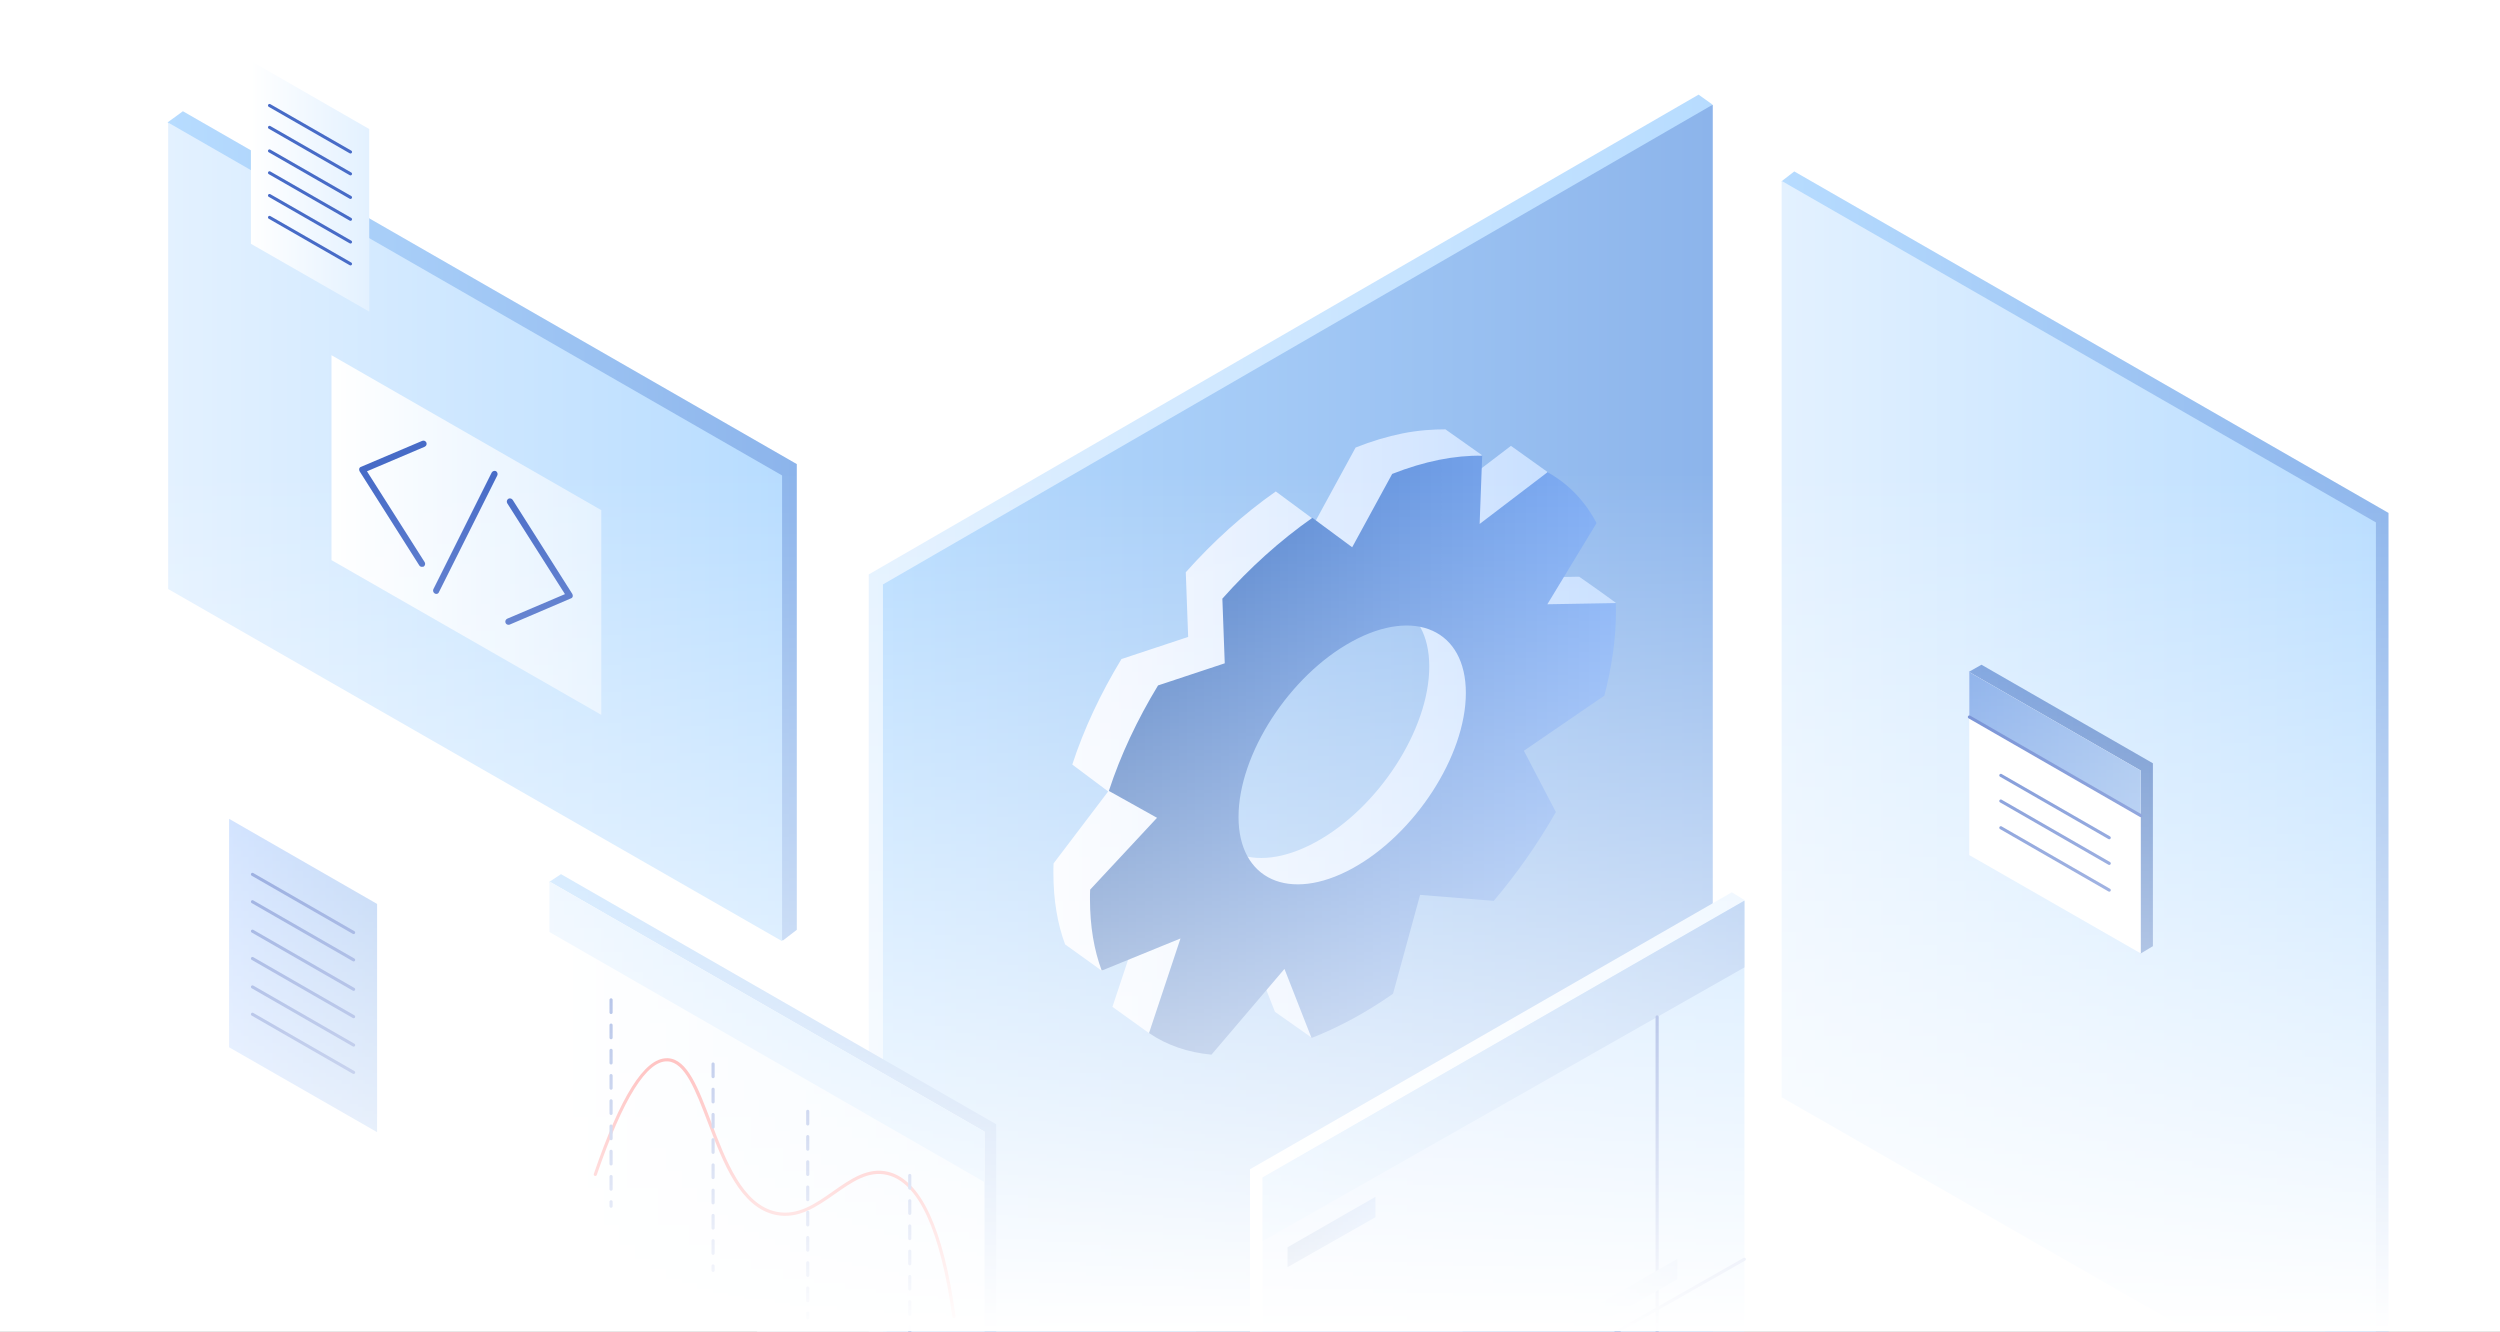 <?xml version="1.0" encoding="UTF-8"?> <svg xmlns="http://www.w3.org/2000/svg" width="2377" height="1266" viewBox="0 0 2377 1266" fill="none"><rect x="0" y="0" width="2377" height="1266" fill="#333333" stroke="none"/><g clip-path="url(#clip0_129_36449)"><rect width="2377" height="1266" fill="white"></rect><path d="M2259 1367.3C2070.7 969 1882.3 570.6 1694 172.3C1698 169.2 1702 166.1 1706 163C1894.3 271.2 2082.7 379.5 2271 487.7V1358.3C2267 1361.3 2263 1364.3 2259 1367.3Z" fill="url(#paint0_linear_129_36449)"></path><path d="M1694 1043.3V172L2259 496.7V1367.3L1694 1043.3Z" fill="url(#paint1_linear_129_36449)"></path><path d="M1871.98 638.821C1875.98 636.521 1879.98 634.321 1883.98 632.021C1938.28 663.221 1992.68 694.521 2046.98 725.721C2046.98 809.521 2046.98 815.721 2046.98 899.621C2043.08 901.921 2039.18 904.221 2035.28 906.621C1980.88 791.421 1926.48 753.921 1871.98 638.821Z" fill="url(#paint2_linear_129_36449)"></path><path d="M1872.38 813.021V639.021L2035.48 732.721V906.521L1872.38 813.021Z" fill="white"></path><path d="M1872.38 639.021L2035.48 732.721V775.521L1872.38 681.721V639.021Z" fill="url(#paint3_linear_129_36449)"></path><path d="M2035.48 777.021C2035.18 777.021 2034.98 776.921 2034.78 776.821L1871.78 683.021C1871.08 682.621 1870.78 681.721 1871.18 681.021C1871.58 680.321 1872.48 680.021 1873.18 680.421L2036.18 774.221C2036.88 774.621 2037.18 775.521 2036.78 776.221C2036.48 776.721 2035.98 777.021 2035.48 777.021Z" fill="#476BC7"></path><path d="M2005.48 798.021C2005.18 798.021 2004.98 797.921 2004.78 797.821L1901.68 738.521C1900.98 738.121 1900.68 737.221 1901.08 736.521C1901.48 735.821 1902.38 735.521 1903.08 735.921L2006.18 795.221C2006.88 795.621 2007.18 796.521 2006.78 797.221C2006.48 797.721 2005.98 798.021 2005.48 798.021Z" fill="#476BC7"></path><path d="M2005.48 822.422C2005.18 822.422 2004.98 822.322 2004.78 822.222L1901.68 762.922C1900.98 762.522 1900.68 761.622 1901.08 760.922C1901.48 760.222 1902.38 759.922 1903.08 760.322L2006.18 819.622C2006.88 820.022 2007.18 820.922 2006.78 821.622C2006.48 822.122 2005.98 822.422 2005.48 822.422Z" fill="#476BC7"></path><path d="M2005.48 847.822C2005.18 847.822 2004.98 847.722 2004.78 847.622L1901.68 788.322C1900.98 787.922 1900.68 787.022 1901.08 786.322C1901.48 785.622 1902.38 785.322 1903.08 785.722L2006.18 845.022C2006.88 845.422 2007.18 846.322 2006.78 847.022C2006.48 847.622 2005.98 847.822 2005.48 847.822Z" fill="#476BC7"></path><path d="M840 1972.28C1102.7 1347.98 1365.3 723.579 1628 99.278C1623.7 96.178 1619.3 93.079 1615 89.978C1352 242.079 1089 394.079 826 546.179V1962.38C830.7 1965.68 835.3 1968.98 840 1972.28Z" fill="url(#paint4_linear_129_36449)"></path><path d="M1628.5 1519.38V99.478L839.5 555.679V1971.88L1628.5 1519.38Z" fill="url(#paint5_linear_129_36449)"></path><path d="M1188.5 1111.71L1646.6 848.412C1650.7 850.912 1654.7 853.412 1658.8 855.912C1506.1 1089.21 1353.5 1322.61 1200.8 1555.91C1196.7 1553.11 1192.6 1550.31 1188.5 1547.51V1111.71Z" fill="url(#paint6_linear_129_36449)"></path><path d="M1200.5 1119.71L1658.6 856.512V1295.31L1200.5 1555.61V1119.71Z" fill="url(#paint7_linear_129_36449)"></path><path d="M1200.5 1119.51L1658.6 856.312V919.812L1200.5 1180.01V1119.51Z" fill="url(#paint8_linear_129_36449)"></path><path d="M1575.6 1344.61C1574.8 1344.61 1574.1 1343.91 1574.1 1343.11V966.912C1574.1 966.112 1574.8 965.412 1575.6 965.412C1576.4 965.412 1577.1 966.112 1577.1 966.912V1343.11C1577.1 1344.01 1576.4 1344.61 1575.6 1344.61Z" fill="#476BC7"></path><path d="M1224.2 1185.91L1307.8 1137.91V1157.31L1224.2 1204.81V1185.91Z" fill="url(#paint9_linear_129_36449)"></path><path d="M1511.2 1244.91L1594.8 1196.91V1216.31L1511.2 1263.81V1244.91Z" fill="url(#paint10_linear_129_36449)"></path><path d="M1200.5 1459.11C1200 1459.11 1199.5 1458.81 1199.2 1458.31C1198.8 1457.61 1199 1456.71 1199.8 1456.31L1657.8 1196.01C1658.5 1195.61 1659.4 1195.81 1659.8 1196.61C1660.2 1197.31 1660 1198.21 1659.2 1198.61L1201.1 1458.91C1201 1459.01 1200.8 1459.11 1200.5 1459.11Z" fill="#476BC7"></path><path d="M936 1389.66C798 1205.96 660 1022.36 522 838.658C525.8 836.158 529.6 833.658 533.4 831.158C671.3 910.458 809.2 989.658 947.2 1068.96V1382.86C943.4 1385.16 939.7 1387.36 936 1389.66Z" fill="url(#paint11_linear_129_36449)"></path><path d="M522.4 1152.56V838.158L936.1 1075.96V1389.86L522.4 1152.56Z" fill="url(#paint12_linear_129_36449)"></path><path d="M936.1 1123.96L522.4 886.158V838.158L936.1 1075.96V1123.96Z" fill="url(#paint13_linear_129_36449)"></path><path d="M907 1253.16C906.3 1253.16 905.6 1252.66 905.5 1251.86C894.1 1169.56 873.3 1124.26 843.6 1117.16C825.7 1112.86 810.2 1123.76 793.8 1135.26C776.8 1147.16 759.1 1159.56 737.7 1155.16C703.8 1148.26 687.5 1105.36 673.1 1067.46C661.4 1036.76 651.3 1010.16 634.9 1009.16C615.2 1007.96 592.4 1044.26 567.4 1117.16C567.1 1117.96 566.3 1118.36 565.5 1118.06C564.7 1117.76 564.3 1116.96 564.6 1116.16C590 1042.16 612.7 1006.16 634 1006.16C634.4 1006.16 634.8 1006.16 635.2 1006.16C653.6 1007.26 664 1034.66 676 1066.36C690.1 1103.56 706.1 1145.66 738.4 1152.16C758.6 1156.26 775.7 1144.26 792.2 1132.66C808.4 1121.26 825.2 1109.46 844.4 1114.16C875.4 1121.66 897 1167.86 908.5 1251.46C908.6 1252.26 908 1253.06 907.2 1253.16C907.1 1253.16 907.1 1253.16 907 1253.16Z" fill="#FE4340"></path><path d="M581 1148.36C580.2 1148.36 579.5 1147.66 579.5 1146.86V1142.66C579.5 1141.86 580.2 1141.16 581 1141.16C581.8 1141.16 582.5 1141.86 582.5 1142.66V1146.86C582.5 1147.66 581.8 1148.36 581 1148.36ZM581 1132.16C580.2 1132.16 579.5 1131.46 579.5 1130.66V1118.66C579.5 1117.86 580.2 1117.16 581 1117.16C581.8 1117.16 582.5 1117.86 582.5 1118.66V1130.66C582.5 1131.46 581.8 1132.16 581 1132.16ZM581 1108.16C580.2 1108.16 579.5 1107.46 579.5 1106.66V1094.66C579.5 1093.86 580.2 1093.16 581 1093.16C581.8 1093.16 582.5 1093.86 582.5 1094.66V1106.66C582.5 1107.46 581.8 1108.16 581 1108.16ZM581 1084.16C580.2 1084.16 579.5 1083.46 579.5 1082.66V1070.66C579.5 1069.86 580.2 1069.16 581 1069.16C581.8 1069.16 582.5 1069.86 582.5 1070.66V1082.66C582.5 1083.46 581.8 1084.16 581 1084.16ZM581 1060.16C580.2 1060.16 579.5 1059.46 579.5 1058.66V1046.66C579.5 1045.86 580.2 1045.16 581 1045.16C581.8 1045.16 582.5 1045.86 582.5 1046.66V1058.66C582.5 1059.46 581.8 1060.16 581 1060.16ZM581 1036.16C580.2 1036.16 579.5 1035.46 579.5 1034.66V1022.66C579.5 1021.86 580.2 1021.16 581 1021.16C581.8 1021.16 582.5 1021.86 582.5 1022.66V1034.66C582.5 1035.46 581.8 1036.16 581 1036.16ZM581 1012.16C580.2 1012.16 579.5 1011.46 579.5 1010.66V998.658C579.5 997.858 580.2 997.158 581 997.158C581.8 997.158 582.5 997.858 582.5 998.658V1010.66C582.5 1011.46 581.8 1012.16 581 1012.16ZM581 988.158C580.2 988.158 579.5 987.458 579.5 986.658V974.658C579.5 973.858 580.2 973.158 581 973.158C581.8 973.158 582.5 973.858 582.5 974.658V986.658C582.5 987.458 581.8 988.158 581 988.158ZM581 964.158C580.2 964.158 579.5 963.458 579.5 962.658V950.658C579.5 949.858 580.2 949.158 581 949.158C581.8 949.158 582.5 949.858 582.5 950.658V962.658C582.5 963.458 581.8 964.158 581 964.158Z" fill="#476BC7"></path><path d="M678 1209.36C677.2 1209.36 676.5 1208.66 676.5 1207.86V1203.66C676.5 1202.86 677.2 1202.16 678 1202.16C678.8 1202.16 679.5 1202.86 679.5 1203.66V1207.86C679.5 1208.66 678.8 1209.36 678 1209.36ZM678 1193.16C677.2 1193.16 676.5 1192.46 676.5 1191.66V1179.66C676.5 1178.86 677.2 1178.16 678 1178.16C678.8 1178.16 679.5 1178.86 679.5 1179.66V1191.66C679.5 1192.46 678.8 1193.16 678 1193.16ZM678 1169.16C677.2 1169.16 676.5 1168.46 676.5 1167.66V1155.66C676.5 1154.86 677.2 1154.16 678 1154.16C678.8 1154.16 679.5 1154.86 679.5 1155.66V1167.66C679.5 1168.46 678.8 1169.16 678 1169.16ZM678 1145.16C677.2 1145.16 676.5 1144.46 676.5 1143.66V1131.66C676.5 1130.86 677.2 1130.16 678 1130.16C678.8 1130.16 679.5 1130.86 679.5 1131.66V1143.66C679.5 1144.46 678.8 1145.16 678 1145.16ZM678 1121.16C677.2 1121.16 676.5 1120.46 676.5 1119.66V1107.66C676.5 1106.86 677.2 1106.16 678 1106.16C678.8 1106.16 679.5 1106.86 679.5 1107.66V1119.66C679.5 1120.46 678.8 1121.16 678 1121.16ZM678 1097.16C677.2 1097.16 676.5 1096.46 676.5 1095.66V1083.66C676.5 1082.86 677.2 1082.16 678 1082.16C678.8 1082.16 679.5 1082.86 679.5 1083.66V1095.66C679.5 1096.46 678.8 1097.16 678 1097.16ZM678 1073.16C677.2 1073.16 676.5 1072.46 676.5 1071.66V1059.66C676.5 1058.86 677.2 1058.16 678 1058.16C678.8 1058.16 679.5 1058.86 679.5 1059.66V1071.66C679.5 1072.46 678.8 1073.16 678 1073.16ZM678 1049.16C677.2 1049.16 676.5 1048.46 676.5 1047.66V1035.66C676.5 1034.86 677.2 1034.16 678 1034.16C678.8 1034.16 679.5 1034.86 679.5 1035.66V1047.66C679.5 1048.46 678.8 1049.16 678 1049.16ZM678 1025.16C677.2 1025.16 676.5 1024.46 676.5 1023.66V1011.66C676.5 1010.86 677.2 1010.16 678 1010.16C678.8 1010.16 679.5 1010.86 679.5 1011.66V1023.66C679.5 1024.46 678.8 1025.16 678 1025.16Z" fill="#476BC7"></path><path d="M768 1254.36C767.2 1254.36 766.5 1253.66 766.5 1252.86V1248.66C766.5 1247.86 767.2 1247.16 768 1247.16C768.8 1247.16 769.5 1247.86 769.5 1248.66V1252.86C769.5 1253.66 768.8 1254.36 768 1254.36ZM768 1238.16C767.2 1238.16 766.5 1237.46 766.5 1236.66V1224.66C766.5 1223.86 767.2 1223.16 768 1223.16C768.8 1223.16 769.5 1223.86 769.5 1224.66V1236.66C769.5 1237.46 768.8 1238.16 768 1238.16ZM768 1214.16C767.2 1214.16 766.5 1213.46 766.5 1212.66V1200.66C766.5 1199.86 767.2 1199.16 768 1199.16C768.8 1199.16 769.5 1199.86 769.5 1200.66V1212.66C769.5 1213.46 768.8 1214.16 768 1214.16ZM768 1190.16C767.2 1190.16 766.5 1189.46 766.5 1188.66V1176.66C766.5 1175.86 767.2 1175.16 768 1175.16C768.8 1175.16 769.5 1175.86 769.5 1176.66V1188.66C769.5 1189.46 768.8 1190.16 768 1190.16ZM768 1166.16C767.2 1166.16 766.5 1165.46 766.5 1164.66V1152.66C766.5 1151.86 767.2 1151.16 768 1151.16C768.8 1151.16 769.5 1151.86 769.5 1152.66V1164.66C769.5 1165.46 768.8 1166.16 768 1166.16ZM768 1142.16C767.2 1142.16 766.5 1141.46 766.5 1140.66V1128.66C766.5 1127.86 767.2 1127.16 768 1127.16C768.8 1127.16 769.5 1127.86 769.5 1128.66V1140.66C769.5 1141.46 768.8 1142.16 768 1142.16ZM768 1118.16C767.2 1118.16 766.5 1117.46 766.5 1116.66V1104.66C766.5 1103.86 767.2 1103.16 768 1103.16C768.8 1103.16 769.5 1103.86 769.5 1104.66V1116.66C769.5 1117.46 768.8 1118.16 768 1118.16ZM768 1094.16C767.2 1094.16 766.5 1093.46 766.5 1092.66V1080.66C766.5 1079.86 767.2 1079.16 768 1079.16C768.8 1079.16 769.5 1079.86 769.5 1080.66V1092.66C769.5 1093.46 768.8 1094.16 768 1094.16ZM768 1070.16C767.2 1070.16 766.5 1069.46 766.5 1068.66V1056.66C766.5 1055.86 767.2 1055.16 768 1055.16C768.8 1055.16 769.5 1055.86 769.5 1056.66V1068.66C769.5 1069.46 768.8 1070.16 768 1070.16Z" fill="#476BC7"></path><path d="M865 1315.36C864.2 1315.36 863.5 1314.66 863.5 1313.86V1309.66C863.5 1308.86 864.2 1308.16 865 1308.16C865.8 1308.16 866.5 1308.86 866.5 1309.66V1313.86C866.5 1314.66 865.8 1315.36 865 1315.36ZM865 1299.16C864.2 1299.16 863.5 1298.46 863.5 1297.66V1285.66C863.5 1284.86 864.2 1284.16 865 1284.16C865.8 1284.16 866.5 1284.86 866.5 1285.66V1297.66C866.5 1298.46 865.8 1299.16 865 1299.16ZM865 1275.16C864.2 1275.16 863.5 1274.46 863.5 1273.66V1261.66C863.5 1260.86 864.2 1260.16 865 1260.16C865.8 1260.16 866.5 1260.86 866.5 1261.66V1273.66C866.5 1274.46 865.8 1275.16 865 1275.16ZM865 1251.16C864.2 1251.16 863.5 1250.46 863.5 1249.66V1237.66C863.5 1236.86 864.2 1236.16 865 1236.16C865.8 1236.16 866.5 1236.86 866.5 1237.66V1249.66C866.5 1250.46 865.8 1251.16 865 1251.16ZM865 1227.16C864.2 1227.16 863.5 1226.46 863.5 1225.66V1213.66C863.5 1212.86 864.2 1212.16 865 1212.16C865.8 1212.16 866.5 1212.86 866.5 1213.66V1225.66C866.5 1226.46 865.8 1227.16 865 1227.16ZM865 1203.16C864.2 1203.16 863.5 1202.46 863.5 1201.66V1189.66C863.5 1188.86 864.2 1188.16 865 1188.16C865.8 1188.16 866.5 1188.86 866.5 1189.66V1201.66C866.5 1202.46 865.8 1203.16 865 1203.16ZM865 1179.16C864.2 1179.16 863.5 1178.46 863.5 1177.66V1165.66C863.5 1164.86 864.2 1164.16 865 1164.16C865.8 1164.16 866.5 1164.86 866.5 1165.66V1177.66C866.5 1178.46 865.8 1179.16 865 1179.16ZM865 1155.16C864.2 1155.16 863.5 1154.46 863.5 1153.66V1141.66C863.5 1140.86 864.2 1140.16 865 1140.16C865.8 1140.16 866.5 1140.86 866.5 1141.66V1153.66C866.5 1154.46 865.8 1155.16 865 1155.16ZM865 1131.16C864.2 1131.16 863.5 1130.46 863.5 1129.66V1117.66C863.5 1116.86 864.2 1116.16 865 1116.16C865.8 1116.16 866.5 1116.86 866.5 1117.66V1129.66C866.5 1130.46 865.8 1131.16 865 1131.16Z" fill="#476BC7"></path><path d="M159.4 116.358C164.2 112.858 169 109.258 173.9 105.758L757.6 441.258V884.058C753.1 887.458 748.6 890.958 744.2 894.358C549.2 634.958 354.3 375.658 159.4 116.358Z" fill="url(#paint14_linear_129_36449)"></path><path d="M159.9 560.057V116.557L743.6 452.057V894.857L159.9 560.057Z" fill="url(#paint15_linear_129_36449)"></path><path d="M217.84 995.757V778.557L358.54 859.457V1076.46L217.84 995.757Z" fill="url(#paint16_linear_129_36449)"></path><path d="M336.24 888.156C335.94 888.156 335.74 888.056 335.54 887.956L239.34 832.656C238.64 832.256 238.34 831.356 238.74 830.656C239.14 829.956 240.04 829.656 240.74 830.056L336.94 885.356C337.64 885.756 337.94 886.656 337.54 887.356C337.34 887.856 336.74 888.156 336.24 888.156Z" fill="#476BC7"></path><path d="M336.24 914.156C335.94 914.156 335.74 914.056 335.54 913.956L239.34 858.656C238.64 858.256 238.34 857.356 238.74 856.656C239.14 855.956 240.04 855.656 240.74 856.056L336.94 911.356C337.64 911.756 337.94 912.656 337.54 913.356C337.34 913.856 336.74 914.156 336.24 914.156Z" fill="#476BC7"></path><path d="M336.24 942.156C335.94 942.156 335.74 942.056 335.54 941.956L239.34 886.656C238.64 886.256 238.34 885.356 238.74 884.656C239.14 883.956 240.04 883.656 240.74 884.056L336.94 939.356C337.64 939.756 337.94 940.656 337.54 941.356C337.34 941.856 336.74 942.156 336.24 942.156Z" fill="#476BC7"></path><path d="M336.24 968.156C335.94 968.156 335.74 968.056 335.54 967.956L239.34 912.656C238.64 912.256 238.34 911.356 238.74 910.656C239.14 909.956 240.04 909.656 240.74 910.056L336.94 965.356C337.64 965.756 337.94 966.656 337.54 967.356C337.34 967.856 336.74 968.156 336.24 968.156Z" fill="#476BC7"></path><path d="M336.24 995.156C335.94 995.156 335.74 995.056 335.54 994.956L239.34 939.656C238.64 939.256 238.34 938.356 238.74 937.656C239.14 936.956 240.04 936.656 240.74 937.056L336.94 992.356C337.64 992.756 337.94 993.656 337.54 994.356C337.34 994.856 336.74 995.156 336.24 995.156Z" fill="#476BC7"></path><path d="M336.24 1021.16C335.94 1021.16 335.74 1021.06 335.54 1020.96L239.34 965.656C238.64 965.256 238.34 964.356 238.74 963.656C239.14 962.956 240.04 962.656 240.74 963.056L336.94 1018.36C337.64 1018.76 337.94 1019.66 337.54 1020.36C337.34 1020.86 336.74 1021.16 336.24 1021.16Z" fill="#476BC7"></path><path d="M238.561 231.8V58L351.061 122.7V296.3L238.561 231.8Z" fill="url(#paint17_linear_129_36449)"></path><path d="M333.26 145.999C332.96 145.999 332.76 145.899 332.56 145.799L255.56 101.599C254.86 101.199 254.56 100.299 254.96 99.6C255.36 98.9 256.26 98.6 256.96 98.999L333.96 143.199C334.66 143.599 334.96 144.499 334.56 145.199C334.26 145.699 333.76 145.999 333.26 145.999Z" fill="#476BC7"></path><path d="M333.26 166.8C332.96 166.8 332.76 166.7 332.56 166.6L255.56 122.4C254.86 122 254.56 121.1 254.96 120.4C255.36 119.7 256.26 119.4 256.96 119.8L333.96 164C334.66 164.4 334.96 165.3 334.56 166C334.26 166.5 333.76 166.8 333.26 166.8Z" fill="#476BC7"></path><path d="M333.26 189.201C332.96 189.201 332.76 189.101 332.56 189.001L255.56 144.801C254.86 144.401 254.56 143.501 254.96 142.801C255.36 142.101 256.26 141.801 256.96 142.201L333.96 186.401C334.66 186.801 334.96 187.701 334.56 188.401C334.26 188.901 333.76 189.201 333.26 189.201Z" fill="#476BC7"></path><path d="M333.26 209.999C332.96 209.999 332.76 209.899 332.56 209.799L255.56 165.599C254.86 165.199 254.56 164.299 254.96 163.599C255.36 162.899 256.26 162.599 256.96 162.999L333.96 207.199C334.66 207.599 334.96 208.499 334.56 209.199C334.26 209.699 333.76 209.999 333.26 209.999Z" fill="#476BC7"></path><path d="M333.26 231.599C332.96 231.599 332.76 231.499 332.56 231.399L255.56 187.199C254.86 186.799 254.56 185.899 254.96 185.199C255.36 184.499 256.26 184.199 256.96 184.599L333.96 228.799C334.66 229.199 334.96 230.099 334.56 230.799C334.26 231.299 333.76 231.599 333.26 231.599Z" fill="#476BC7"></path><path d="M333.26 252.4C332.96 252.4 332.76 252.3 332.56 252.2L255.56 208C254.86 207.6 254.56 206.7 254.96 206C255.36 205.3 256.26 205 256.96 205.4L333.96 249.6C334.66 250 334.96 250.9 334.56 251.6C334.26 252.1 333.76 252.4 333.26 252.4Z" fill="#476BC7"></path><path d="M315.179 532.565V337.729L571.7 485.054V679.691L315.179 532.565Z" fill="url(#paint18_linear_129_36449)"></path><path d="M414.793 564.703C414.394 564.703 413.795 564.503 413.396 564.304C411.998 563.505 411.399 561.708 411.998 560.311L467.495 449.318C468.293 447.921 470.09 447.322 471.487 447.921C472.885 448.719 473.484 450.516 472.885 451.913L417.388 562.906C416.989 564.104 415.991 564.703 414.793 564.703Z" fill="#476BC7"></path><path d="M401.218 538.952C400.22 538.952 399.222 538.552 398.623 537.554L341.929 448.121C341.53 447.323 341.33 446.524 341.529 445.726C341.729 444.927 342.328 444.129 343.126 443.929L401.418 419.175C403.015 418.576 404.612 419.175 405.41 420.772C406.009 422.369 405.41 423.966 403.813 424.765L348.916 448.121L403.813 534.56C404.612 535.957 404.213 537.754 402.815 538.752C402.416 538.752 401.817 538.952 401.218 538.952Z" fill="#476BC7"></path><path d="M483.465 594.047C482.268 594.047 481.27 593.448 480.671 592.25C480.072 590.653 480.671 589.056 482.268 588.258L537.165 564.901L482.268 478.463C481.469 477.065 481.868 475.268 483.266 474.27C484.663 473.472 486.46 473.871 487.458 475.268L544.152 564.702C544.551 565.5 544.751 566.299 544.552 567.097C544.352 567.896 543.753 568.694 542.954 568.894L484.663 593.847C484.264 594.047 483.865 594.047 483.465 594.047Z" fill="#476BC7"></path><path d="M1501.49 548.327L1436.45 549.459C1448.1 515.808 1459.58 482.156 1471.23 448.667C1459.74 440.416 1448.1 432.165 1436.61 423.914L1372.06 473.096C1384.35 459.668 1396.81 446.24 1409.11 432.812C1397.46 424.561 1385.97 416.472 1374.32 408.221C1362.84 408.221 1348.76 409.03 1333.39 412.104C1319.15 415.016 1304.27 419.384 1288.9 425.532L1250.88 495.261L1213.02 467.272C1182.28 488.79 1153.32 514.999 1127.44 544.12L1129.7 605.598L1066.28 626.63C1046.55 659.149 1030.53 693.124 1019.53 726.937C1030.85 735.512 1042.18 743.925 1053.66 752.499C1036.35 775.311 1019.04 798.123 1001.73 820.934C1001.57 824.008 1001.57 827.082 1001.57 829.994C1001.57 855.718 1005.45 878.53 1012.73 897.944C1024.38 906.357 1036.19 914.77 1047.84 923.182C1061.11 904.577 1074.37 885.972 1087.64 867.367C1077.61 897.297 1067.74 927.389 1057.71 957.319C1069.36 965.732 1081.01 973.983 1092.65 982.396C1123.88 953.76 1155.26 924.962 1186.49 896.326L1212.21 962.011C1223.86 970.262 1235.67 978.513 1247.32 986.764C1261.4 964.438 1275.47 942.273 1289.55 919.947L1315.27 825.95L1385.32 831.612C1407.65 805.241 1427.55 776.767 1444.37 747.16L1413.96 688.918C1454.73 650.251 1495.5 611.746 1536.27 573.08C1524.78 564.667 1513.13 556.416 1501.49 548.327ZM1250.88 800.711C1191.18 833.23 1142.81 811.389 1142.81 751.69C1142.81 691.992 1191.18 617.247 1250.88 584.728C1310.58 552.209 1358.95 574.05 1358.95 633.749C1358.95 693.448 1310.58 768.192 1250.88 800.711Z" fill="url(#paint19_linear_129_36449)"></path><path d="M1536.43 581.653C1536.43 578.903 1536.43 576.152 1536.27 573.402L1471.23 574.535L1517.99 497.363C1506.82 476.008 1490.97 459.829 1471.39 448.989L1406.84 498.172L1409.27 433.296C1383.22 432.811 1354.42 438.473 1323.68 450.607L1285.66 520.337L1247.81 492.348C1217.07 513.865 1188.11 540.074 1162.22 569.196L1164.49 630.674L1101.07 651.706C1081.33 684.225 1065.31 718.2 1054.31 752.013L1100.1 777.575L1036.52 845.848C1036.35 848.922 1036.35 851.996 1036.35 854.908C1036.35 880.632 1040.24 903.444 1047.52 922.858L1122.42 892.28L1092.49 982.233C1109.32 993.72 1129.38 1000.68 1151.87 1002.78L1221.27 921.24L1247 986.925C1259.78 981.909 1273.04 975.762 1286.47 968.481C1299.42 961.363 1312.04 953.597 1324.49 944.861L1350.22 850.863L1420.27 856.526C1442.6 830.155 1462.5 801.681 1479.32 772.074L1448.91 713.832L1525.43 661.413C1532.55 634.071 1536.43 607.215 1536.43 581.653ZM1285.66 825.787C1225.97 858.306 1177.59 836.465 1177.59 776.766C1177.59 717.067 1225.97 642.323 1285.66 609.804C1345.36 577.285 1393.74 599.126 1393.74 658.825C1393.74 718.523 1345.2 793.268 1285.66 825.787Z" fill="url(#paint20_linear_129_36449)"></path><rect y="448" width="2377" height="818" fill="url(#paint21_linear_129_36449)"></rect></g><defs><linearGradient id="paint0_linear_129_36449" x1="1694" y1="765.158" x2="2271" y2="765.158" gradientUnits="userSpaceOnUse"><stop stop-color="#B7DCFF"></stop><stop offset="1" stop-color="#8CB4EB"></stop></linearGradient><linearGradient id="paint1_linear_129_36449" x1="1694" y1="769.658" x2="2259" y2="769.658" gradientUnits="userSpaceOnUse"><stop stop-color="#E3F1FF"></stop><stop offset="1" stop-color="#B7DCFF"></stop></linearGradient><linearGradient id="paint2_linear_129_36449" x1="1871.98" y1="769.291" x2="2047.04" y2="769.291" gradientUnits="userSpaceOnUse"><stop stop-color="#6290D8"></stop><stop offset="1" stop-color="#4C7AC3"></stop></linearGradient><linearGradient id="paint3_linear_129_36449" x1="1872.42" y1="707.258" x2="2035.45" y2="707.258" gradientUnits="userSpaceOnUse"><stop stop-color="#709EE6"></stop><stop offset="1" stop-color="#8CB4EB"></stop></linearGradient><linearGradient id="paint4_linear_129_36449" x1="826" y1="1031.11" x2="1628" y2="1031.11" gradientUnits="userSpaceOnUse"><stop stop-color="#E3F1FF"></stop><stop offset="1" stop-color="#B7DCFF"></stop></linearGradient><linearGradient id="paint5_linear_129_36449" x1="839.5" y1="1035.64" x2="1628.5" y2="1035.64" gradientUnits="userSpaceOnUse"><stop stop-color="#B7DCFF"></stop><stop offset="1" stop-color="#8CB4EB"></stop></linearGradient><linearGradient id="paint6_linear_129_36449" x1="1188.51" y1="1202.24" x2="1658.8" y2="1202.24" gradientUnits="userSpaceOnUse"><stop stop-color="white"></stop><stop offset="1" stop-color="#E3F1FF"></stop></linearGradient><linearGradient id="paint7_linear_129_36449" x1="1200.51" y1="1206.03" x2="1658.59" y2="1206.03" gradientUnits="userSpaceOnUse"><stop stop-color="#CFE1FF"></stop><stop offset="1" stop-color="#B7DCFF"></stop></linearGradient><linearGradient id="paint8_linear_129_36449" x1="1200.51" y1="1018.15" x2="1658.59" y2="1018.15" gradientUnits="userSpaceOnUse"><stop stop-color="#B7DCFF"></stop><stop offset="1" stop-color="#8CB4EB"></stop></linearGradient><linearGradient id="paint9_linear_129_36449" x1="1224.22" y1="1171.32" x2="1307.82" y2="1171.32" gradientUnits="userSpaceOnUse"><stop stop-color="#4775BD"></stop><stop offset="0.578" stop-color="#6B99E1"></stop><stop offset="1" stop-color="#80AEF6"></stop></linearGradient><linearGradient id="paint10_linear_129_36449" x1="1511.22" y1="1230.32" x2="1594.82" y2="1230.32" gradientUnits="userSpaceOnUse"><stop stop-color="#B7DCFF"></stop><stop offset="1" stop-color="#8CB4EB"></stop></linearGradient><linearGradient id="paint11_linear_129_36449" x1="522" y1="1110.42" x2="947.131" y2="1110.42" gradientUnits="userSpaceOnUse"><stop stop-color="#B7DCFF"></stop><stop offset="1" stop-color="#8CB4EB"></stop></linearGradient><linearGradient id="paint12_linear_129_36449" x1="522.369" y1="1114.01" x2="936.13" y2="1114.01" gradientUnits="userSpaceOnUse"><stop stop-color="white"></stop><stop offset="1" stop-color="#E3F1FF"></stop></linearGradient><linearGradient id="paint13_linear_129_36449" x1="522.369" y1="981.082" x2="936.13" y2="981.082" gradientUnits="userSpaceOnUse"><stop stop-color="#E3F1FF"></stop><stop offset="1" stop-color="#B7DCFF"></stop></linearGradient><linearGradient id="paint14_linear_129_36449" x1="159.404" y1="500.008" x2="757.597" y2="500.008" gradientUnits="userSpaceOnUse"><stop stop-color="#B7DCFF"></stop><stop offset="1" stop-color="#8CB4EB"></stop></linearGradient><linearGradient id="paint15_linear_129_36449" x1="159.92" y1="505.689" x2="743.65" y2="505.689" gradientUnits="userSpaceOnUse"><stop stop-color="#E3F1FF"></stop><stop offset="1" stop-color="#B7DCFF"></stop></linearGradient><linearGradient id="paint16_linear_129_36449" x1="217.819" y1="927.518" x2="358.506" y2="927.518" gradientUnits="userSpaceOnUse"><stop stop-color="#B5D1FF"></stop><stop offset="1" stop-color="#9ABEF0"></stop></linearGradient><linearGradient id="paint17_linear_129_36449" x1="238.52" y1="177.162" x2="351.047" y2="177.162" gradientUnits="userSpaceOnUse"><stop stop-color="white"></stop><stop offset="1" stop-color="#E3F1FF"></stop></linearGradient><linearGradient id="paint18_linear_129_36449" x1="315.153" y1="508.684" x2="571.667" y2="508.684" gradientUnits="userSpaceOnUse"><stop stop-color="white"></stop><stop offset="1" stop-color="#E3F1FF"></stop></linearGradient><linearGradient id="paint19_linear_129_36449" x1="1001.54" y1="697.162" x2="1536.41" y2="697.162" gradientUnits="userSpaceOnUse"><stop stop-color="#F8FAFF"></stop><stop offset="1" stop-color="#C2DCFF"></stop></linearGradient><linearGradient id="paint20_linear_129_36449" x1="1036.24" y1="717.811" x2="1536.41" y2="717.811" gradientUnits="userSpaceOnUse"><stop stop-color="#4775BD"></stop><stop offset="0.578" stop-color="#6B99E1"></stop><stop offset="1" stop-color="#80AEF6"></stop></linearGradient><linearGradient id="paint21_linear_129_36449" x1="1188.5" y1="448" x2="1188.5" y2="1266" gradientUnits="userSpaceOnUse"><stop stop-color="white" stop-opacity="0"></stop><stop offset="1" stop-color="white"></stop></linearGradient><clipPath id="clip0_129_36449"><rect width="2377" height="1266" fill="white"></rect></clipPath></defs></svg> 